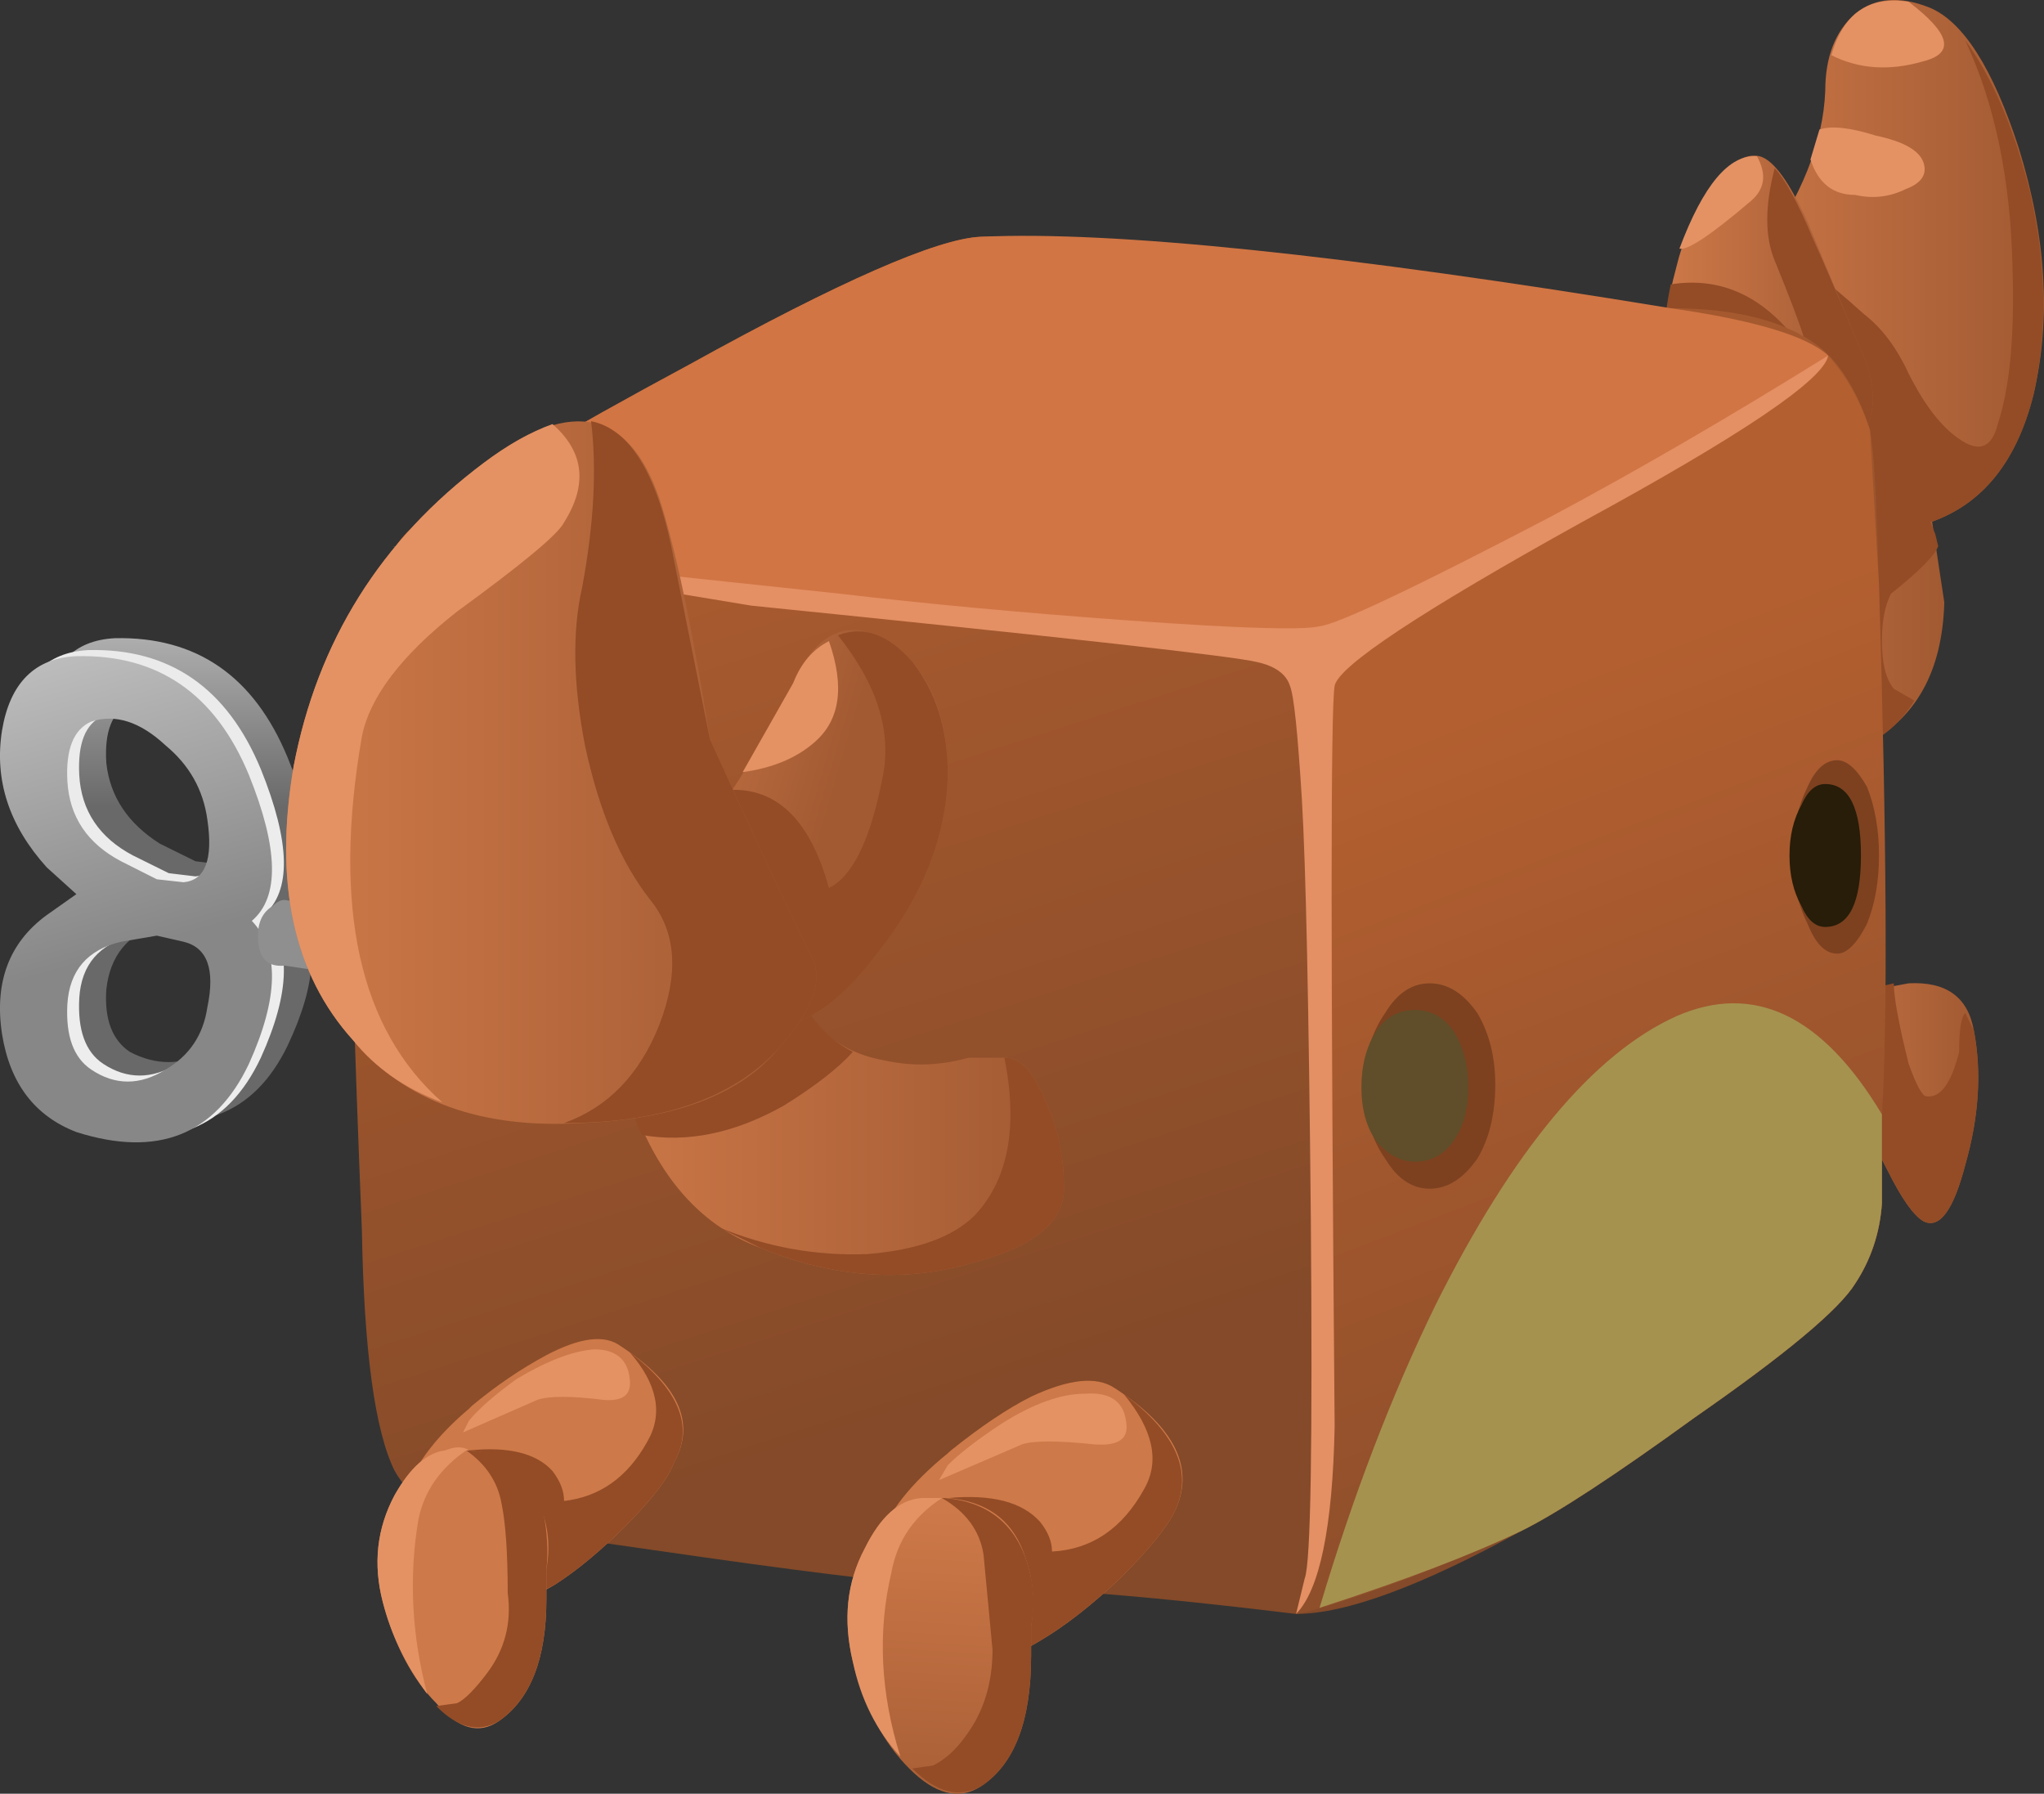 <?xml version="1.0" encoding="UTF-8" standalone="no"?>
<!-- Created with Inkscape (http://www.inkscape.org/) -->
<svg
    xmlns:inkscape="http://www.inkscape.org/namespaces/inkscape"
    xmlns:rdf="http://www.w3.org/1999/02/22-rdf-syntax-ns#"
    xmlns="http://www.w3.org/2000/svg"
    xmlns:xlink="http://www.w3.org/1999/xlink"
    xmlns:ns1="http://sozi.baierouge.fr"
    xmlns:cc="http://creativecommons.org/ns#"
    xmlns:sodipodi="http://sodipodi.sourceforge.net/DTD/sodipodi-0.dtd"
    xmlns:dc="http://purl.org/dc/elements/1.1/"
    id="svg2"
    xml:space="preserve"
    viewBox="0 0 34.361 30.151"
    version="1.1"
  >
  <rect x="0" y="0" width="34.361" height="30.151" fill="#333333" stroke="none"/>
  <defs
      id="defs6"
    >
    <linearGradient
        id="linearGradient24"
        y2="-16348"
        gradientUnits="userSpaceOnUse"
        x2="14.034"
        gradientTransform="matrix(0 -.8 .8 -.001 13081 8.197)"
        y1="-16348"
        x1="7.209"
      >
      <stop
          id="stop26"
          style="stop-color:#8f8f8f"
          offset="0"
      />
      <stop
          id="stop28"
          style="stop-color:#e8e8e8"
          offset=".228"
      />
      <stop
          id="stop30"
          style="stop-color:#696969"
          offset="1"
      />
    </linearGradient
    >
    <linearGradient
        id="linearGradient44"
        y2="-13812"
        gradientUnits="userSpaceOnUse"
        x2="-1911.4"
        gradientTransform="matrix(.218 -.77 .77 .218 11051 1549.7)"
        y1="-13812"
        x1="-1920.6"
      >
      <stop
          id="stop46"
          style="stop-color:#e8e8e8"
          offset="0"
      />
      <stop
          id="stop48"
          style="stop-color:#ededed"
          offset="1"
      />
    </linearGradient
    >
    <linearGradient
        id="linearGradient62"
        y2="-13812"
        gradientUnits="userSpaceOnUse"
        x2="-1911.4"
        gradientTransform="matrix(.218 -.77 .77 .218 11050 1549.6)"
        y1="-13812"
        x1="-1920.6"
      >
      <stop
          id="stop64"
          style="stop-color:#e8e8e8"
          offset="0"
      />
      <stop
          id="stop66"
          style="stop-color:#878787"
          offset="1"
      />
    </linearGradient
    >
    <linearGradient
        id="linearGradient80"
        y2="-17617"
        gradientUnits="userSpaceOnUse"
        x2="1517.7"
        gradientTransform="matrix(-.136 -.788 .788 -.136 14100 -1196.5)"
        y1="-17617"
        x1="1516.4"
      >
      <stop
          id="stop82"
          style="stop-color:#8f8f8f"
          offset="0"
      />
      <stop
          id="stop84"
          style="stop-color:#e8e8e8"
          offset=".228"
      />
      <stop
          id="stop86"
          style="stop-color:#696969"
          offset="1"
      />
    </linearGradient
    >
    <linearGradient
        id="linearGradient100"
        y2="-8.325"
        gradientUnits="userSpaceOnUse"
        x2="26.672"
        gradientTransform="matrix(.8 0 0 .8 4.788 21.898)"
        y1="-8.325"
        x1="21.922"
      >
      <stop
          id="stop102"
          style="stop-color:#ce7949"
          offset="0"
      />
      <stop
          id="stop104"
          style="stop-color:#a25a32"
          offset="1"
      />
    </linearGradient
    >
    <linearGradient
        id="linearGradient118"
        y2="-1.688"
        gradientUnits="userSpaceOnUse"
        x2="28.325"
        gradientTransform="matrix(.8 0 0 .8 4.788 21.898)"
        y1="-1.688"
        x1="22.575"
      >
      <stop
          id="stop120"
          style="stop-color:#ce7949"
          offset="0"
      />
      <stop
          id="stop122"
          style="stop-color:#a25a32"
          offset="1"
      />
    </linearGradient
    >
    <linearGradient
        id="linearGradient142"
        y2="-2.519"
        gradientUnits="userSpaceOnUse"
        x2="25.45"
        gradientTransform="matrix(.8 0 0 .8 4.788 21.898)"
        y1="-2.519"
        x1="21.95"
      >
      <stop
          id="stop144"
          style="stop-color:#ce7949"
          offset="0"
      />
      <stop
          id="stop146"
          style="stop-color:#a25a32"
          offset="1"
      />
    </linearGradient
    >
    <linearGradient
        id="linearGradient166"
        y2="-15.763"
        gradientUnits="userSpaceOnUse"
        x2="27.213"
        gradientTransform="matrix(.8 0 0 .8 4.788 21.898)"
        y1="-15.763"
        x1="23.988"
      >
      <stop
          id="stop168"
          style="stop-color:#ce7949"
          offset="0"
      />
      <stop
          id="stop170"
          style="stop-color:#a25a32"
          offset="1"
      />
    </linearGradient
    >
    <linearGradient
        id="linearGradient186"
        y2="-13440"
        gradientUnits="userSpaceOnUse"
        x2="-2087.8"
        gradientTransform="matrix(.245 -.761 .761 .245 10763 1712.5)"
        y1="-13440"
        x1="-2107"
      >
      <stop
          id="stop188"
          style="stop-color:#b35f30"
          offset="0"
      />
      <stop
          id="stop190"
          style="stop-color:#844a29"
          offset="1"
      />
    </linearGradient
    >
    <linearGradient
        id="linearGradient204"
        y2="-12875"
        gradientUnits="userSpaceOnUse"
        x2="-2352.8"
        gradientTransform="matrix(.286 -.747 .747 .286 10316 1926.9)"
        y1="-12875"
        x1="-2369.8"
      >
      <stop
          id="stop206"
          style="stop-color:#b35f30"
          offset="0"
      />
      <stop
          id="stop208"
          style="stop-color:#844a29"
          offset="1"
      />
    </linearGradient
    >
    <linearGradient
        id="linearGradient222"
        y2="-14297"
        gradientUnits="userSpaceOnUse"
        x2="-1937.7"
        gradientTransform="matrix(.179 -.78 .77 .222 11374 1671.9)"
        y1="-14297"
        x1="-1950.7"
      >
      <stop
          id="stop224"
          style="stop-color:#f5de8f"
          offset="0"
      />
      <stop
          id="stop226"
          style="stop-color:#a5924f"
          offset="1"
      />
    </linearGradient
    >
    <clipPath
        id="clipPath236"
      >
      <path
          id="path238"
          d="m10.148 3.218c-0.64-0.027-1.8 0.067-3.48 0.282-0.133 0.343-0.199 0.707-0.199 1.078 0 0.746 0.199 1.375 0.597 1.879 0.375 0.508 0.84 0.761 1.403 0.761 0.531 0 1-0.253 1.398-0.761 0.375-0.504 0.563-1.133 0.563-1.879 0-0.453-0.094-0.906-0.282-1.36z"
          inkscape:connector-curvature="0"
      />
    </clipPath
    >
    <clipPath
        id="clipPath244"
      >
      <path
          id="path246"
          d="m1.515-24.968h6.25v4.682h-6.25v-4.682z"
          inkscape:connector-curvature="0"
      />
    </clipPath
    >
    <radialGradient
        id="radialGradient248"
        gradientUnits="userSpaceOnUse"
        cy="-21.65"
        cx="4.6"
        r="2.462"
      >
      <stop
          id="stop250"
          style="stop-color:#ffffff;stop-opacity:.377"
          offset="0"
      />
      <stop
          id="stop252"
          style="stop-color:#ffffff;stop-opacity:0"
          offset=".867"
      />
      <stop
          id="stop256"
          style="stop-color:#ffffff;stop-opacity:0"
          offset="1"
      />
    </radialGradient
    >
    <mask
        id="mask258"
      >
      <g
          id="g260"
        >
        <g
            id="g262"
            clip-path="url(#clipPath244)"
          >
          <path
              id="path264"
              style="fill:url(#radialGradient248)"
              d="m1.515-24.968h6.25v4.682h-6.25v-4.682z"
              inkscape:connector-curvature="0"
          />
        </g
        >
      </g
      >
    </mask
    >
    <radialGradient
        id="radialGradient268"
        gradientUnits="userSpaceOnUse"
        cy="-21.65"
        cx="4.6"
        r="2.462"
      >
      <stop
          id="stop270"
          style="stop-color:#000000"
          offset="0"
      />
      <stop
          id="stop272"
          style="stop-color:#000000"
          offset=".867"
      />
      <stop
          id="stop274"
          style="stop-color:#000000"
          offset="1"
      />
    </radialGradient
    >
    <linearGradient
        id="linearGradient288"
        y2="-9703.3"
        gradientUnits="userSpaceOnUse"
        x2="-3266.3"
        gradientTransform="matrix(.487 -.635 .635 .487 7758.9 2650.6)"
        y1="-9703.3"
        x1="-3268.8"
      >
      <stop
          id="stop290"
          style="stop-color:#ce7949"
          offset="0"
      />
      <stop
          id="stop292"
          style="stop-color:#a25a32"
          offset="1"
      />
    </linearGradient
    >
    <linearGradient
        id="linearGradient310"
        y2="-16826"
        gradientUnits="userSpaceOnUse"
        x2="534.6"
        gradientTransform="matrix(-.048 -.799 .799 -.048 13468 -385.59)"
        y1="-16826"
        x1="529.22"
      >
      <stop
          id="stop312"
          style="stop-color:#ce7949"
          offset="0"
      />
      <stop
          id="stop314"
          style="stop-color:#a25a32"
          offset="1"
      />
    </linearGradient
    >
    <clipPath
        id="clipPath326"
      >
      <path
          id="path328"
          d="m16.949 2.457c-0.535-0.024-1.801 0.082-3.801 0.32-0.132 0.293-0.199 0.68-0.199 1.16 0 0.774 0.211 1.442 0.637 2 0.43 0.535 0.934 0.801 1.523 0.801 0.614 0 1.118-0.266 1.52-0.801 0.426-0.558 0.641-1.226 0.641-2 0-0.504-0.11-1-0.321-1.48z"
          inkscape:connector-curvature="0"
      />
    </clipPath
    >
    <clipPath
        id="clipPath334"
      >
      <path
          id="path336"
          d="m9.015-25.548h7.5v4.866h-7.5v-4.866z"
          inkscape:connector-curvature="0"
      />
    </clipPath
    >
    <radialGradient
        id="radialGradient338"
        gradientUnits="userSpaceOnUse"
        cy="-22.45"
        cx="12.9"
        r="2.725"
      >
      <stop
          id="stop340"
          style="stop-color:#ffffff;stop-opacity:.377"
          offset="0"
      />
      <stop
          id="stop342"
          style="stop-color:#ffffff;stop-opacity:0"
          offset=".867"
      />
      <stop
          id="stop346"
          style="stop-color:#ffffff;stop-opacity:0"
          offset="1"
      />
    </radialGradient
    >
    <mask
        id="mask348"
      >
      <g
          id="g350"
        >
        <g
            id="g352"
            clip-path="url(#clipPath334)"
          >
          <path
              id="path354"
              style="fill:url(#radialGradient338)"
              d="m9.015-25.548h7.5v4.866h-7.5v-4.866z"
              inkscape:connector-curvature="0"
          />
        </g
        >
      </g
      >
    </mask
    >
    <radialGradient
        id="radialGradient358"
        gradientUnits="userSpaceOnUse"
        cy="-22.45"
        cx="12.9"
        r="2.725"
      >
      <stop
          id="stop360"
          style="stop-color:#000000"
          offset="0"
      />
      <stop
          id="stop362"
          style="stop-color:#000000"
          offset=".867"
      />
      <stop
          id="stop364"
          style="stop-color:#000000"
          offset="1"
      />
    </radialGradient
    >
    <linearGradient
        id="linearGradient378"
        y2="-9749.3"
        gradientUnits="userSpaceOnUse"
        x2="-3253.6"
        gradientTransform="matrix(.484 -.637 .637 .484 7800.7 2644.9)"
        y1="-9749.3"
        x1="-3256.2"
      >
      <stop
          id="stop380"
          style="stop-color:#ce7949"
          offset="0"
      />
      <stop
          id="stop382"
          style="stop-color:#a25a32"
          offset="1"
      />
    </linearGradient
    >
    <linearGradient
        id="linearGradient400"
        y2="-16825"
        gradientUnits="userSpaceOnUse"
        x2="543.36"
        gradientTransform="matrix(-.049 -.798 .798 -.049 13474 -392.07)"
        y1="-16825"
        x1="537.65"
      >
      <stop
          id="stop402"
          style="stop-color:#ce7949"
          offset="0"
      />
      <stop
          id="stop404"
          style="stop-color:#a25a32"
          offset="1"
      />
    </linearGradient
    >
    <linearGradient
        id="linearGradient424"
        y2="-16802"
        gradientUnits="userSpaceOnUse"
        x2="513.8"
        gradientTransform="matrix(-.047 -.799 .799 -.047 13462 -377.71)"
        y1="-16802"
        x1="510.84"
      >
      <stop
          id="stop426"
          style="stop-color:#5f4e29"
          offset="0"
      />
      <stop
          id="stop428"
          style="stop-color:#271d09"
          offset=".859"
      />
      <stop
          id="stop430"
          style="stop-color:#271d09"
          offset="1"
      />
    </linearGradient
    >
    <linearGradient
        id="linearGradient446"
        y2="-16828"
        gradientUnits="userSpaceOnUse"
        x2="546.52"
        gradientTransform="matrix(-.051 -.798 .798 -.051 13488 -407.49)"
        y1="-16828"
        x1="543.76"
      >
      <stop
          id="stop448"
          style="stop-color:#5f4e29"
          offset="0"
      />
      <stop
          id="stop450"
          style="stop-color:#271d09"
          offset=".859"
      />
      <stop
          id="stop452"
          style="stop-color:#271d09"
          offset="1"
      />
    </linearGradient
    >
    <clipPath
        id="clipPath462"
      >
      <path
          id="path464"
          d="m16.066 8.019c0-0.855-0.226-1.574-0.679-2.16-0.453-0.613-1-0.922-1.641-0.922-0.664 0-1.226 0.309-1.68 0.922-0.453 0.586-0.679 1.305-0.679 2.16 0 0.852 0.226 1.571 0.679 2.16 0.454 0.614 1.016 0.918 1.68 0.918 0.641 0 1.188-0.304 1.641-0.918 0.453-0.589 0.679-1.308 0.679-2.16z"
          inkscape:connector-curvature="0"
      />
    </clipPath
    >
    <clipPath
        id="clipPath470"
      >
      <path
          id="path472"
          d="m7.765-20.292h7.5v6.641h-7.5v-6.641z"
          inkscape:connector-curvature="0"
      />
    </clipPath
    >
    <radialGradient
        id="radialGradient474"
        gradientUnits="userSpaceOnUse"
        cy="-17.35"
        cx="11.2"
        r="2.912"
      >
      <stop
          id="stop476"
          style="stop-color:#ffffff;stop-opacity:.377"
          offset="0"
      />
      <stop
          id="stop478"
          style="stop-color:#ffffff;stop-opacity:0"
          offset=".867"
      />
      <stop
          id="stop482"
          style="stop-color:#ffffff;stop-opacity:0"
          offset="1"
      />
    </radialGradient
    >
    <mask
        id="mask484"
      >
      <g
          id="g486"
        >
        <g
            id="g488"
            clip-path="url(#clipPath470)"
          >
          <path
              id="path490"
              style="fill:url(#radialGradient474)"
              d="m7.765-20.292h7.5v6.641h-7.5v-6.641z"
              inkscape:connector-curvature="0"
          />
        </g
        >
      </g
      >
    </mask
    >
    <radialGradient
        id="radialGradient494"
        gradientUnits="userSpaceOnUse"
        cy="-17.35"
        cx="11.2"
        r="2.912"
      >
      <stop
          id="stop496"
          style="stop-color:#000000"
          offset="0"
      />
      <stop
          id="stop498"
          style="stop-color:#000000"
          offset=".867"
      />
      <stop
          id="stop500"
          style="stop-color:#000000"
          offset="1"
      />
    </radialGradient
    >
    <linearGradient
        id="linearGradient514"
        y2="-14.975"
        gradientUnits="userSpaceOnUse"
        x2="11.876"
        gradientTransform="matrix(.8 0 0 .8 4.788 21.898)"
        y1="-14.975"
        x1="3.725"
      >
      <stop
          id="stop516"
          style="stop-color:#ce7949"
          offset="0"
      />
      <stop
          id="stop518"
          style="stop-color:#a25a32"
          offset="1"
      />
    </linearGradient
    >
    <linearGradient
        id="linearGradient536"
        y2="-2632.5"
        gradientUnits="userSpaceOnUse"
        x2="-1954.1"
        gradientTransform="matrix(.768 -.225 .225 .768 2104.1 1594.9)"
        y1="-2632.5"
        x1="-1957.9"
      >
      <stop
          id="stop538"
          style="stop-color:#ce7949"
          offset="0"
      />
      <stop
          id="stop540"
          style="stop-color:#a25a32"
          offset="1"
      />
    </linearGradient
    >
    <linearGradient
        id="linearGradient558"
        y2="-10.208"
        gradientUnits="userSpaceOnUse"
        x2="7.763"
        gradientTransform="matrix(.8 0 0 .8 4.788 21.898)"
        y1="-10.208"
        x1="-1.162"
      >
      <stop
          id="stop560"
          style="stop-color:#ce7949"
          offset="0"
      />
      <stop
          id="stop562"
          style="stop-color:#a25a32"
          offset="1"
      />
    </linearGradient
    >
  </defs
  >
  <g
      id="g10"
      transform="matrix(1.25 0 0 -1.25 0 30.151)"
    >
    <g
        id="g12"
      >
      <g
          id="g14"
        >
        <g
            id="g16"
          >
          <g
              id="g22"
            >
            <path
                id="path32"
                style="fill-rule:evenodd;fill:url(#linearGradient24)"
                d="m3.348 10.82c0.054 0.477-0.067 0.785-0.36 0.918l-0.359 0.039c-0.188 0-0.348-0.027-0.481-0.078-0.425-0.137-0.668-0.426-0.718-0.883-0.028-0.398 0.078-0.68 0.316-0.84 0.348-0.183 0.695-0.183 1.043 0 0.32 0.188 0.508 0.469 0.559 0.844zm-2.762 3.719c0.082 0.64 0.402 0.972 0.961 1 1.094 0.023 1.867-0.508 2.32-1.602 0.403-0.984 0.43-1.64 0.082-1.961 0.348-0.426 0.321-1.066-0.082-1.918-0.453-0.933-1.226-1.226-2.32-0.879-0.559 0.184-0.879 0.614-0.961 1.278-0.106 0.695 0.094 1.226 0.602 1.601l0.359 0.282-0.359 0.359c-0.508 0.558-0.708 1.172-0.602 1.84zm2.762-1.199c-0.051 0.398-0.239 0.73-0.559 1-0.348 0.316-0.695 0.425-1.043 0.316-0.238-0.106-0.344-0.371-0.316-0.797 0.05-0.453 0.293-0.812 0.718-1.082l0.481-0.238 0.359-0.043c0.293 0.027 0.414 0.308 0.36 0.844z"
                inkscape:connector-curvature="0"
            />
          </g
          >
        </g
        >
      </g
      >
      <g
          id="g34"
        >
        <g
            id="g36"
          >
          <g
              id="g42"
            >
            <path
                id="path50"
                style="fill-rule:evenodd;fill:url(#linearGradient44)"
                d="m1.789 11.539c-0.453-0.11-0.695-0.387-0.723-0.84-0.023-0.43 0.082-0.723 0.321-0.883 0.32-0.211 0.656-0.211 1 0 0.32 0.188 0.508 0.469 0.562 0.84 0.078 0.48-0.027 0.773-0.32 0.883l-0.359 0.078-0.481-0.078zm-1.601 2.84c0.109 0.64 0.441 0.972 1 1 1.093 0.027 1.867-0.508 2.32-1.602 0.398-0.984 0.414-1.641 0.039-1.961 0.375-0.398 0.359-1.039-0.039-1.918-0.453-0.961-1.227-1.269-2.32-0.922-0.559 0.215-0.895 0.656-1 1.321-0.106 0.695 0.093 1.226 0.601 1.601l0.399 0.281-0.399 0.36c-0.508 0.558-0.707 1.172-0.601 1.84zm1.199 0.117c-0.239-0.106-0.344-0.371-0.321-0.801 0.028-0.477 0.27-0.84 0.723-1.078l0.481-0.238 0.359-0.043c0.293 0.027 0.398 0.308 0.32 0.839-0.054 0.403-0.242 0.735-0.562 1.004-0.344 0.317-0.68 0.426-1 0.317z"
                inkscape:connector-curvature="0"
            />
          </g
          >
        </g
        >
      </g
      >
      <g
          id="g52"
        >
        <g
            id="g54"
          >
          <g
              id="g60"
            >
            <path
                id="path68"
                style="fill-rule:evenodd;fill:url(#linearGradient62)"
                d="m1.629 11.457c-0.453-0.106-0.695-0.387-0.723-0.84-0.023-0.426 0.082-0.719 0.321-0.879 0.32-0.215 0.656-0.215 1 0 0.32 0.187 0.507 0.465 0.562 0.84 0.106 0.508 0 0.801-0.32 0.879l-0.36 0.082-0.48-0.082zm-1.602 2.84c0.106 0.64 0.442 0.976 1 1 1.094 0.027 1.868-0.504 2.321-1.598 0.398-0.988 0.414-1.641 0.039-1.961 0.375-0.398 0.359-1.039-0.039-1.922-0.453-0.957-1.227-1.266-2.321-0.918-0.558 0.215-0.894 0.652-1 1.32-0.105 0.692 0.094 1.227 0.602 1.598l0.398 0.281-0.398 0.36c-0.508 0.562-0.707 1.175-0.602 1.84zm2.762-1.2c-0.055 0.403-0.242 0.735-0.562 1-0.344 0.321-0.68 0.426-1 0.321-0.239-0.106-0.344-0.375-0.321-0.801 0.028-0.481 0.27-0.84 0.723-1.078l0.48-0.242 0.36-0.04c0.293 0.028 0.398 0.309 0.32 0.84z"
                inkscape:connector-curvature="0"
            />
          </g
          >
        </g
        >
      </g
      >
      <g
          id="g70"
        >
        <g
            id="g72"
          >
          <g
              id="g78"
            >
            <path
                id="path88"
                style="fill-rule:evenodd;fill:url(#linearGradient80)"
                d="m8.148 10.496-4.32 0.64c-0.242-0.023-0.359 0.11-0.359 0.403 0 0.183 0.066 0.32 0.199 0.398 0.055 0.055 0.105 0.082 0.16 0.082l4.32-0.64v-0.883z"
                inkscape:connector-curvature="0"
            />
          </g
          >
        </g
        >
      </g
      >
      <g
          id="g90"
        >
        <g
            id="g92"
          >
          <g
              id="g98"
            >
            <path
                id="path106"
                style="fill-rule:evenodd;fill:url(#linearGradient100)"
                d="m22.469 14.617 1.32 1.082c0.238 0.16 0.453 0.426 0.641 0.801 0.183 0.398 0.238 0.664 0.156 0.797l1.363 0.043 0.199-1.321c-0.027-0.933-0.386-1.574-1.082-1.922l-2.078-0.961c-0.16 0.161-0.308 0.348-0.441 0.563-0.266 0.398-0.293 0.707-0.078 0.918z"
                inkscape:connector-curvature="0"
            />
          </g
          >
        </g
        >
      </g
      >
      <g
          id="g108"
        >
        <g
            id="g110"
          >
          <g
              id="g116"
            >
            <path
                id="path124"
                style="fill-rule:evenodd;fill:url(#linearGradient118)"
                d="m25.949 24.019c0.453-0.187 0.852-0.816 1.199-1.883 0.372-1.199 0.438-2.304 0.2-3.32-0.239-0.957-0.746-1.547-1.52-1.758-0.508-0.133-1.055-0.105-1.64 0.078-0.321 0.11-0.614 0.336-0.879 0.68-0.266 0.402-0.414 0.84-0.442 1.32-0.027 0.297 0.242 0.817 0.801 1.563 0.559 0.773 0.852 1.508 0.879 2.199 0 0.453 0.133 0.801 0.402 1.039 0.266 0.215 0.598 0.242 1 0.082z"
                inkscape:connector-curvature="0"
            />
          </g
          >
        </g
        >
      </g
      >
      <path
          id="path126"
          style="fill-rule:evenodd;fill:#934c26"
          d="m26.867 18.418c0.16 0.48 0.227 1.172 0.199 2.082-0.023 1.199-0.238 2.226-0.636 3.078 0.371-0.508 0.664-1.199 0.879-2.078 0.211-0.961 0.226-1.856 0.039-2.684-0.239-0.957-0.746-1.547-1.52-1.758-0.508-0.133-1.055-0.105-1.64 0.078-0.321 0.11-0.614 0.336-0.879 0.68-0.266 0.402-0.414 0.84-0.442 1.32v0.161l1.481 1.203c0.214-0.16 0.453-0.364 0.718-0.602 0.243-0.187 0.442-0.453 0.602-0.801 0.215-0.425 0.441-0.718 0.68-0.879 0.265-0.187 0.441-0.121 0.519 0.2z"
          inkscape:connector-curvature="0"
      />
      <path
          id="path128"
          style="fill-rule:evenodd;fill:#e49264"
          d="m25.867 23.297c-0.453-0.133-0.867-0.106-1.238 0.082 0.16 0.558 0.504 0.8 1.039 0.718 0.559-0.425 0.629-0.691 0.199-0.8z"
          inkscape:connector-curvature="0"
      />
      <path
          id="path130"
          style="fill-rule:evenodd;fill:#e49264"
          d="m24.949 21.5c-0.297 0-0.496 0.156-0.601 0.476l0.121 0.403c0.16 0.054 0.414 0.027 0.758-0.082 0.375-0.079 0.585-0.2 0.64-0.36s-0.027-0.281-0.238-0.359c-0.215-0.106-0.441-0.133-0.68-0.078z"
          inkscape:connector-curvature="0"
      />
      <g
          id="g132"
        >
        <g
            id="g134"
          >
          <g
              id="g140"
            >
            <path
                id="path148"
                style="fill-rule:evenodd;fill:url(#linearGradient142)"
                d="m22.988 21.539c0.239 0.371 0.465 0.531 0.68 0.48 0.187-0.054 0.398-0.347 0.641-0.883 0.132-0.32 0.359-0.863 0.679-1.636 0.266-0.535 0.266-0.977 0-1.321-0.242-0.297-0.574-0.441-1-0.441-1.468 0-1.945 0.934-1.441 2.801 0.082 0.343 0.226 0.679 0.441 1z"
                inkscape:connector-curvature="0"
            />
          </g
          >
        </g
        >
      </g
      >
      <path
          id="path150"
          style="fill-rule:evenodd;fill:#934c26"
          d="m22.547 13.699c-0.266 0.398-0.293 0.707-0.078 0.918l1.32 1.082c0.238 0.16 0.453 0.426 0.641 0.801 0.183 0.398 0.238 0.664 0.156 0.797l1.281 0.043 0.16-0.403 0.039-0.16c-0.05-0.133-0.265-0.344-0.636-0.641-0.082-0.16-0.121-0.371-0.121-0.636 0-0.293 0.05-0.508 0.16-0.641l0.277-0.16c-0.184-0.293-0.41-0.492-0.68-0.602l-2.078-0.961c-0.16 0.161-0.308 0.348-0.441 0.563z"
          inkscape:connector-curvature="0"
      />
      <path
          id="path152"
          style="fill-rule:evenodd;fill:#934c26"
          d="m24.227 19.457c0.16-0.211 0.043 0.175-0.36 1.16-0.133 0.32-0.133 0.734 0 1.242 0.133-0.137 0.309-0.453 0.52-0.961 0.133-0.293 0.336-0.762 0.601-1.398 0.266-0.535 0.266-0.977 0-1.321-0.242-0.297-0.574-0.441-1-0.441-1.359 0-1.867 0.852-1.519 2.559 0.691 0.109 1.277-0.172 1.758-0.84z"
          inkscape:connector-curvature="0"
      />
      <path
          id="path154"
          style="fill-rule:evenodd;fill:#e49264"
          d="m23.629 22.019c0.133-0.242 0.105-0.441-0.082-0.601-0.531-0.453-0.852-0.668-0.961-0.641 0.32 0.855 0.668 1.27 1.043 1.242z"
          inkscape:connector-curvature="0"
      />
      <g
          id="g156"
        >
        <g
            id="g158"
          >
          <g
              id="g164"
            >
            <path
                id="path172"
                style="fill-rule:evenodd;fill:url(#linearGradient166)"
                d="m24.586 10.699c0.16 0.027 0.523 0.094 1.082 0.199 0.508 0.027 0.801-0.187 0.879-0.641 0.105-0.558 0.066-1.16-0.117-1.8-0.16-0.614-0.348-0.867-0.563-0.758-0.133 0.078-0.293 0.305-0.48 0.68-0.184 0.371-0.332 0.574-0.438 0.597l-0.961 0.203 0.598 1.52z"
                inkscape:connector-curvature="0"
            />
          </g
          >
        </g
        >
      </g
      >
      <path
          id="path174"
          style="fill-rule:evenodd;fill:#934c26"
          d="m23.988 9.179 0.598 1.52c0.137 0.027 0.43 0.094 0.883 0.199 0-0.187 0.066-0.547 0.199-1.082 0.105-0.293 0.187-0.437 0.238-0.437 0.188-0.028 0.336 0.171 0.442 0.597 0 0.297 0.027 0.469 0.082 0.524l0.117-0.243c0.105-0.558 0.066-1.16-0.117-1.8-0.16-0.614-0.348-0.867-0.563-0.758-0.133 0.078-0.293 0.305-0.48 0.68-0.184 0.371-0.332 0.574-0.438 0.597l-0.961 0.203z"
          inkscape:connector-curvature="0"
      />
      <g
          id="g176"
        >
        <g
            id="g178"
          >
          <g
              id="g184"
            >
            <path
                id="path192"
                style="fill-rule:evenodd;fill:url(#linearGradient186)"
                d="m13.188 20.937c0.718 0.028 2.265-0.121 4.64-0.437 2.508-0.348 4.055-0.524 4.641-0.524 0.879 0 1.547-0.172 2-0.519 0.293-0.239 0.519-0.614 0.679-1.117 0.079-0.348 0.133-1.868 0.161-4.563 0.027-2.453 0.027-4.012 0-4.68v-1.16c-0.028-0.398-0.149-0.758-0.36-1.078-0.215-0.348-0.933-0.949-2.16-1.801-1.066-0.773-1.84-1.281-2.32-1.519-1.36-0.75-2.375-1.121-3.039-1.121-1.95 0.238-3.442 0.359-4.481 0.359-0.613 0.027-1.773 0.16-3.48 0.402-1.68 0.239-2.68 0.387-3 0.438-0.563 0.105-0.949 0.348-1.16 0.723-0.266 0.531-0.414 1.613-0.442 3.238-0.105 2.586-0.16 4.48-0.16 5.679 0.027 2.133 0.32 3.399 0.879 3.801 0.777 0.532 2 1.254 3.684 2.16 2.027 1.122 3.332 1.692 3.918 1.719z"
                inkscape:connector-curvature="0"
            />
          </g
          >
        </g
        >
      </g
      >
      <g
          id="g194"
        >
        <g
            id="g196"
          >
          <g
              id="g202"
            >
            <path
                id="path210"
                style="fill-rule:evenodd;fill:url(#linearGradient204)"
                d="m20.469 3.539c-0.266-0.133-0.774-0.348-1.52-0.641-0.801-0.293-1.308-0.453-1.519-0.48 0.238 0.48 0.359 1.054 0.359 1.718l-0.082 11.204 0.082 0.117c0.133 0.16 0.852 0.562 2.16 1.199 1.492 0.723 2.438 1.215 2.84 1.48 0.348 0.243 0.945 0.641 1.797 1.204 0.242-0.27 0.43-0.602 0.562-1l0.122-2.083c0.105-3.464 0.117-5.851 0.039-7.16v-1.16c-0.028-0.398-0.149-0.758-0.36-1.078-0.215-0.348-0.933-0.949-2.16-1.801-1.066-0.773-1.84-1.281-2.32-1.519z"
                inkscape:connector-curvature="0"
            />
          </g
          >
        </g
        >
      </g
      >
      <g
          id="g212"
        >
        <g
            id="g214"
          >
          <g
              id="g220"
            >
            <path
                id="path228"
                style="fill-rule:evenodd;fill:url(#linearGradient222)"
                d="m20.469 3.539c-0.668-0.321-1.574-0.668-2.723-1.039 0.453 1.519 0.977 2.879 1.563 4.078 1.039 2.078 2.121 3.375 3.238 3.879 1.039 0.453 1.961 0.015 2.762-1.321v-1.199c-0.028-0.398-0.149-0.758-0.36-1.078-0.215-0.348-0.933-0.949-2.16-1.801-1.066-0.773-1.84-1.281-2.32-1.519z"
                inkscape:connector-curvature="0"
            />
          </g
          >
        </g
        >
      </g
      >
      <path
          id="path230"
          style="fill-rule:evenodd;fill:#d17544"
          d="m20.27 16.777c-1.524-0.719-2.348-1.16-2.481-1.32-0.746 0.054-3.082 0.293-7 0.722-2.988 0.321-4.84 0.453-5.562 0.399 0.054 0.133 0.175 0.293 0.359 0.48 0.777 0.532 2 1.254 3.684 2.16 2.027 1.122 3.332 1.692 3.918 1.719 1.785 0.082 4.878-0.238 9.281-0.961 1.117-0.16 1.828-0.371 2.117-0.636-0.289-0.297-0.703-0.618-1.238-0.961-0.399-0.243-1.426-0.774-3.078-1.602z"
          inkscape:connector-curvature="0"
      />
      <g
          id="g232"
        >
        <g
            id="g234"
            clip-path="url(#clipPath236)"
          >
          <g
              id="g240"
              transform="matrix(.8 0 0 -1.068 4.788 -18.545)"
            >
            <g
                id="g266"
                mask="url(#mask258)"
              >
              <path
                  id="path276"
                  style="fill-rule:evenodd;fill:url(#radialGradient268)"
                  d="m10.148 3.218c-0.64-0.027-1.8 0.067-3.48 0.282-0.133 0.343-0.199 0.707-0.199 1.078 0 0.746 0.199 1.375 0.597 1.879 0.375 0.508 0.84 0.761 1.403 0.761 0.531 0 1-0.253 1.398-0.761 0.375-0.504 0.563-1.133 0.563-1.879 0-0.453-0.094-0.906-0.282-1.36z"
                  inkscape:connector-curvature="0"
              />
            </g
            >
          </g
          >
        </g
        >
      </g
      >
      <g
          id="g278"
        >
        <g
            id="g280"
          >
          <g
              id="g286"
            >
            <path
                id="path294"
                style="fill-rule:evenodd;fill:url(#linearGradient288)"
                d="m5.586 3.019c-0.398 0.692-0.156 1.414 0.723 2.16l0.039 0.039c0.32 0.266 0.652 0.493 1 0.68 0.453 0.238 0.785 0.281 1 0.121 0.773-0.508 1.015-1.027 0.718-1.562-0.078-0.211-0.293-0.492-0.636-0.84-0.348-0.348-0.668-0.613-0.961-0.801-0.348-0.211-0.707-0.305-1.082-0.277-0.399 0.027-0.664 0.187-0.801 0.48z"
                inkscape:connector-curvature="0"
            />
          </g
          >
        </g
        >
      </g
      >
      <path
          id="path296"
          style="fill-rule:evenodd;fill:#934c26"
          d="m6.109 2.738c-0.8 1.172-0.734 1.801 0.2 1.879 0.531 0.055 0.906-0.039 1.121-0.277 0.105-0.137 0.156-0.27 0.156-0.403 0.48 0.055 0.855 0.32 1.121 0.801 0.215 0.371 0.133 0.773-0.238 1.199 0.664-0.504 0.867-1 0.597-1.48-0.078-0.211-0.293-0.492-0.636-0.84-0.348-0.348-0.668-0.613-0.961-0.801-0.426-0.238-0.828-0.316-1.199-0.238l-0.161 0.16z"
          inkscape:connector-curvature="0"
      />
      <path
          id="path298"
          style="fill-rule:evenodd;fill:#e49264"
          d="m8.469 5.578c0.027-0.215-0.094-0.305-0.36-0.281-0.429 0.054-0.722 0.054-0.882 0l-1-0.438 0.082 0.16c0.132 0.16 0.343 0.344 0.64 0.559 0.399 0.238 0.746 0.375 1.039 0.398 0.293 0 0.453-0.133 0.481-0.398z"
          inkscape:connector-curvature="0"
      />
      <g
          id="g300"
        >
        <g
            id="g302"
          >
          <g
              id="g308"
            >
            <path
                id="path316"
                style="fill-rule:evenodd;fill:url(#linearGradient310)"
                d="m5.988 4.617c0.664 0.055 1.094-0.199 1.282-0.758 0.105-0.269 0.132-0.547 0.078-0.84v-0.402c0-0.801-0.215-1.348-0.641-1.641-0.266-0.183-0.547-0.105-0.84 0.242-0.32 0.321-0.558 0.774-0.719 1.36-0.132 0.508-0.082 0.988 0.161 1.441 0.211 0.371 0.437 0.571 0.679 0.598z"
                inkscape:connector-curvature="0"
            />
          </g
          >
        </g
        >
      </g
      >
      <path
          id="path318"
          style="fill-rule:evenodd;fill:#934c26"
          d="m5.867 1.179 0.281 0.039c0.106 0.051 0.239 0.188 0.399 0.399 0.242 0.32 0.336 0.68 0.281 1.082 0 0.531-0.027 0.933-0.082 1.199-0.051 0.293-0.211 0.535-0.476 0.719h0.039c0.503-0.027 0.839-0.305 1-0.84 0.05-0.266 0.066-0.52 0.039-0.758v-0.402c0-0.801-0.215-1.348-0.641-1.641-0.266-0.16-0.547-0.094-0.84 0.203z"
          inkscape:connector-curvature="0"
      />
      <path
          id="path320"
          style="fill-rule:evenodd;fill:#e49264"
          d="m5.988 4.617c0.133 0.055 0.239 0.055 0.321 0h-0.039c-0.348-0.238-0.563-0.547-0.641-0.918-0.133-0.774-0.094-1.563 0.117-2.359-0.293 0.398-0.492 0.812-0.598 1.238-0.132 0.508-0.082 0.988 0.161 1.441 0.211 0.371 0.437 0.571 0.679 0.598z"
          inkscape:connector-curvature="0"
      />
      <g
          id="g322"
        >
        <g
            id="g324"
            clip-path="url(#clipPath326)"
          >
          <g
              id="g330"
              transform="matrix(.8 0 0 -1.028 4.788 -19.13)"
            >
            <g
                id="g356"
                mask="url(#mask348)"
              >
              <path
                  id="path366"
                  style="fill-rule:evenodd;fill:url(#radialGradient358)"
                  d="m16.949 2.457c-0.535-0.024-1.801 0.082-3.801 0.32-0.132 0.293-0.199 0.68-0.199 1.16 0 0.774 0.211 1.442 0.637 2 0.43 0.535 0.934 0.801 1.523 0.801 0.614 0 1.118-0.266 1.52-0.801 0.426-0.558 0.641-1.226 0.641-2 0-0.504-0.11-1-0.321-1.48z"
                  inkscape:connector-curvature="0"
              />
            </g
            >
          </g
          >
        </g
        >
      </g
      >
      <g
          id="g368"
        >
        <g
            id="g370"
          >
          <g
              id="g376"
            >
            <path
                id="path384"
                style="fill-rule:evenodd;fill:url(#linearGradient378)"
                d="m14.988 5.457c0.824-0.532 1.094-1.094 0.801-1.68-0.109-0.211-0.348-0.504-0.723-0.879-0.398-0.375-0.757-0.652-1.078-0.84-0.347-0.215-0.718-0.308-1.121-0.281-0.453 0.027-0.758 0.188-0.918 0.48-0.453 0.747-0.187 1.52 0.797 2.321l0.043 0.039c0.399 0.32 0.758 0.562 1.078 0.723 0.508 0.238 0.879 0.277 1.121 0.117z"
                inkscape:connector-curvature="0"
            />
          </g
          >
        </g
        >
      </g
      >
      <path
          id="path386"
          style="fill-rule:evenodd;fill:#934c26"
          d="m15.109 5.379c0.719-0.536 0.946-1.067 0.68-1.602-0.109-0.211-0.348-0.504-0.723-0.879-0.398-0.375-0.757-0.652-1.078-0.84-0.375-0.242-0.812-0.32-1.32-0.242l-0.121 0.16c-0.934 1.254-0.867 1.922 0.199 2 0.59 0.055 1-0.051 1.242-0.32 0.106-0.133 0.16-0.266 0.16-0.399 0.532 0.028 0.946 0.309 1.239 0.84 0.215 0.375 0.121 0.801-0.278 1.282z"
          inkscape:connector-curvature="0"
      />
      <path
          id="path388"
          style="fill-rule:evenodd;fill:#e49264"
          d="m15.148 4.976c0.028-0.211-0.121-0.304-0.441-0.277-0.48 0.051-0.801 0.051-0.961 0l-1.117-0.481 0.117 0.2c0.16 0.16 0.402 0.347 0.723 0.558 0.426 0.27 0.801 0.403 1.117 0.403 0.348 0.027 0.535-0.106 0.562-0.403z"
          inkscape:connector-curvature="0"
      />
      <g
          id="g390"
        >
        <g
            id="g392"
          >
          <g
              id="g398"
            >
            <path
                id="path406"
                style="fill-rule:evenodd;fill:url(#linearGradient400)"
                d="m12.387 3.976c0.75 0.055 1.215-0.211 1.402-0.797 0.106-0.297 0.133-0.601 0.078-0.922v-0.398c0-0.883-0.226-1.469-0.679-1.762-0.293-0.187-0.614-0.105-0.961 0.243-0.344 0.343-0.598 0.824-0.758 1.437-0.133 0.563-0.082 1.066 0.16 1.52 0.211 0.429 0.465 0.656 0.758 0.679z"
                inkscape:connector-curvature="0"
            />
          </g
          >
        </g
        >
      </g
      >
      <path
          id="path408"
          style="fill-rule:evenodd;fill:#934c26"
          d="m12.668 3.976h0.039c0.586-0.051 0.961-0.359 1.121-0.918 0.078-0.265 0.094-0.535 0.039-0.801v-0.398c0-0.883-0.226-1.469-0.679-1.762-0.293-0.16-0.602-0.078-0.918 0.243l0.277 0.039c0.16 0.078 0.308 0.211 0.441 0.398 0.239 0.32 0.36 0.707 0.36 1.16l-0.121 1.281c-0.051 0.321-0.239 0.575-0.559 0.758z"
          inkscape:connector-curvature="0"
      />
      <path
          id="path410"
          style="fill-rule:evenodd;fill:#e49264"
          d="m12.387 3.976h0.281c-0.371-0.238-0.602-0.57-0.68-1-0.187-0.797-0.148-1.625 0.121-2.476-0.32 0.343-0.535 0.773-0.64 1.277-0.133 0.563-0.082 1.066 0.16 1.52 0.211 0.429 0.465 0.656 0.758 0.679z"
          inkscape:connector-curvature="0"
      />
      <path
          id="path412"
          style="fill-rule:evenodd;fill:#7d4120"
          d="m20.109 9.539c0-0.403-0.082-0.735-0.242-1-0.187-0.266-0.398-0.403-0.64-0.403-0.239 0-0.438 0.137-0.598 0.403-0.188 0.265-0.281 0.597-0.281 1 0 0.371 0.093 0.691 0.281 0.961 0.16 0.265 0.359 0.398 0.598 0.398 0.242 0 0.453-0.133 0.64-0.398 0.16-0.27 0.242-0.59 0.242-0.961z"
          inkscape:connector-curvature="0"
      />
      <g
          id="g414"
        >
        <g
            id="g416"
          >
          <g
              id="g422"
            >
            <path
                id="path432"
                style="fill-rule:evenodd;fill:url(#linearGradient424)"
                d="m19.746 9.5c0-0.293-0.066-0.535-0.199-0.723-0.133-0.187-0.305-0.277-0.52-0.277-0.187 0-0.359 0.09-0.519 0.277-0.133 0.188-0.199 0.43-0.199 0.723s0.066 0.547 0.199 0.757c0.133 0.188 0.304 0.282 0.519 0.282s0.387-0.094 0.52-0.282c0.133-0.21 0.199-0.464 0.199-0.757z"
                inkscape:connector-curvature="0"
            />
          </g
          >
        </g
        >
      </g
      >
      <path
          id="path434"
          style="fill-rule:evenodd;fill:#7d4120"
          d="m25.27 12.617c0-0.348-0.055-0.652-0.161-0.918-0.136-0.266-0.269-0.402-0.402-0.402-0.16 0-0.293 0.136-0.398 0.402-0.133 0.266-0.2 0.574-0.2 0.918 0 0.348 0.067 0.652 0.2 0.922 0.105 0.238 0.238 0.359 0.398 0.359 0.133 0 0.266-0.121 0.402-0.359 0.106-0.266 0.161-0.574 0.161-0.922z"
          inkscape:connector-curvature="0"
      />
      <g
          id="g436"
        >
        <g
            id="g438"
          >
          <g
              id="g444"
            >
            <path
                id="path454"
                style="fill-rule:evenodd;fill:url(#linearGradient446)"
                d="m25.027 12.617c0-0.641-0.16-0.961-0.48-0.961-0.133 0-0.238 0.094-0.32 0.281-0.106 0.188-0.161 0.414-0.161 0.68 0 0.265 0.055 0.492 0.161 0.68 0.082 0.187 0.187 0.281 0.32 0.281 0.32 0 0.48-0.321 0.48-0.961z"
                inkscape:connector-curvature="0"
            />
          </g
          >
        </g
        >
      </g
      >
      <path
          id="path456"
          style="fill-rule:evenodd;fill:#e48f64"
          d="m21.27 17.097c-2.161-1.199-3.27-1.933-3.321-2.199-0.054-0.293-0.054-3.613 0-9.961-0.027-1.359-0.203-2.199-0.519-2.519l0.117 0.48c0.082 0.215 0.105 1.813 0.082 4.801-0.027 2.879-0.067 4.773-0.121 5.68-0.055 0.878-0.106 1.386-0.16 1.519-0.051 0.16-0.2 0.266-0.442 0.32-0.32 0.079-2.586 0.332-6.797 0.758l-4.839 0.801 6.039-0.641c1.121-0.132 2.414-0.254 3.879-0.359 1.464-0.105 2.32-0.133 2.558-0.078 0.242 0.027 1.281 0.519 3.121 1.48 1.149 0.614 2.387 1.332 3.719 2.161-0.051-0.321-1.156-1.067-3.316-2.243z"
          inkscape:connector-curvature="0"
      />
      <g
          id="g458"
        >
        <g
            id="g460"
            clip-path="url(#clipPath462)"
          >
          <g
              id="g466"
              transform="matrix(.8 0 0 -1.054 4.788 -10.269)"
            >
            <g
                id="g492"
                mask="url(#mask484)"
              >
              <path
                  id="path502"
                  style="fill-rule:evenodd;fill:url(#radialGradient494)"
                  d="m16.066 8.019c0-0.855-0.226-1.574-0.679-2.16-0.453-0.613-1-0.922-1.641-0.922-0.664 0-1.226 0.309-1.68 0.922-0.453 0.586-0.679 1.305-0.679 2.16 0 0.852 0.226 1.571 0.679 2.16 0.454 0.614 1.016 0.918 1.68 0.918 0.641 0 1.188-0.304 1.641-0.918 0.453-0.589 0.679-1.308 0.679-2.16z"
                  inkscape:connector-curvature="0"
              />
            </g
            >
          </g
          >
        </g
        >
      </g
      >
      <g
          id="g504"
        >
        <g
            id="g506"
          >
          <g
              id="g512"
            >
            <path
                id="path520"
                style="fill-rule:evenodd;fill:url(#linearGradient514)"
                d="m13.508 9.898c0.215 0 0.398-0.199 0.558-0.601 0.161-0.344 0.243-0.731 0.243-1.161 0-0.453-0.414-0.785-1.243-1-0.906-0.265-1.851-0.199-2.839 0.204-0.852 0.316-1.454 1.039-1.797 2.16l-0.641 3.277 1.32 0.082c0.879-0.137 1.371-0.629 1.477-1.48 0.109-0.879 0.551-1.387 1.32-1.52 0.375-0.082 0.746-0.066 1.121 0.039h0.481z"
                inkscape:connector-curvature="0"
            />
          </g
          >
        </g
        >
      </g
      >
      <path
          id="path522"
          style="fill-rule:evenodd;fill:#934c26"
          d="m8.629 8.859c-0.188 0.426-0.32 0.918-0.402 1.481l-0.079 0.718-0.359 1.719 1.32 0.082c0.879-0.137 1.371-0.629 1.477-1.48 0.082-0.668 0.375-1.133 0.883-1.403-0.188-0.211-0.496-0.453-0.922-0.719-0.664-0.375-1.305-0.507-1.918-0.398z"
          inkscape:connector-curvature="0"
      />
      <path
          id="path524"
          style="fill-rule:evenodd;fill:#934c26"
          d="m13.109 7.777c0.45 0.48 0.586 1.188 0.399 2.121 0.215 0 0.398-0.199 0.558-0.601 0.161-0.344 0.243-0.731 0.243-1.161 0-0.453-0.414-0.785-1.243-1-0.906-0.265-1.851-0.199-2.839 0.204l-0.559 0.277c0.641-0.266 1.305-0.387 2-0.36 0.668 0.055 1.144 0.227 1.441 0.52z"
          inkscape:connector-curvature="0"
      />
      <g
          id="g526"
        >
        <g
            id="g528"
          >
          <g
              id="g534"
            >
            <path
                id="path542"
                style="fill-rule:evenodd;fill:url(#linearGradient536)"
                d="m9.227 12.097c0.054 0.348 0.226 0.762 0.519 1.243 0.453 0.691 0.762 1.226 0.922 1.597 0.32 0.695 0.746 0.879 1.281 0.563 0.531-0.348 0.797-0.95 0.797-1.801-0.023-0.828-0.332-1.613-0.918-2.359-0.558-0.75-1.082-1.083-1.558-1-0.856 0.132-1.204 0.718-1.043 1.757z"
                inkscape:connector-curvature="0"
            />
          </g
          >
        </g
        >
      </g
      >
      <path
          id="path544"
          style="fill-rule:evenodd;fill:#934c26"
          d="m12.27 15.218c0.316-0.402 0.476-0.906 0.476-1.519-0.023-0.828-0.332-1.613-0.918-2.359-0.558-0.75-1.082-1.083-1.558-1-0.856 0.132-1.204 0.718-1.043 1.757 0.054 0.375 0.265 0.84 0.64 1.403 0.613 0 1.039-0.442 1.281-1.321 0.321 0.161 0.559 0.653 0.719 1.477 0.133 0.617-0.066 1.254-0.597 1.922 0.343 0.133 0.679 0.012 1-0.36z"
          inkscape:connector-curvature="0"
      />
      <path
          id="path546"
          style="fill-rule:evenodd;fill:#e49264"
          d="m9.988 13.738 0.68 1.199c0.105 0.27 0.266 0.453 0.48 0.563 0.215-0.618 0.149-1.067-0.199-1.364-0.242-0.211-0.562-0.343-0.961-0.398z"
          inkscape:connector-curvature="0"
      />
      <g
          id="g548"
        >
        <g
            id="g550"
          >
          <g
              id="g556"
            >
            <path
                id="path564"
                style="fill-rule:evenodd;fill:url(#linearGradient558)"
                d="m9.547 14.179c0.535-1.175 1-2.175 1.402-3 0.106-0.297-0.054-0.679-0.48-1.16-0.508-0.613-1.387-0.949-2.641-1-1.359-0.082-2.387 0.293-3.082 1.117-0.797 0.883-1.066 2.11-0.797 3.68 0.321 1.684 1.172 3.043 2.559 4.082 1.199 0.906 2 0.707 2.398-0.601 0.215-0.719 0.43-1.758 0.641-3.118z"
                inkscape:connector-curvature="0"
            />
          </g
          >
        </g
        >
      </g
      >
      <path
          id="path566"
          style="fill-rule:evenodd;fill:#934c26"
          d="m9.066 16.578 0.481-2.399c0.535-1.175 1-2.175 1.402-3 0.106-0.297-0.054-0.679-0.48-1.16-0.614-0.668-1.574-1-2.883-1 0.59 0.211 1.016 0.653 1.281 1.321 0.266 0.691 0.227 1.25-0.121 1.679-0.398 0.504-0.691 1.199-0.879 2.078-0.16 0.828-0.172 1.535-0.039 2.121 0.16 0.852 0.199 1.598 0.121 2.239 0.531-0.106 0.906-0.731 1.117-1.879z"
          inkscape:connector-curvature="0"
      />
      <path
          id="path568"
          style="fill-rule:evenodd;fill:#e49264"
          d="m4.746 10.136c-0.797 0.883-1.066 2.11-0.797 3.68 0.321 1.684 1.172 3.043 2.559 4.082 0.32 0.238 0.625 0.414 0.922 0.52 0.425-0.371 0.476-0.813 0.156-1.321-0.078-0.16-0.559-0.558-1.438-1.199-0.746-0.586-1.175-1.148-1.281-1.68-0.398-2.293-0.039-3.933 1.082-4.921-0.508 0.187-0.906 0.468-1.203 0.839z"
          inkscape:connector-curvature="0"
      />
    </g
    >
  </g
  >
</svg
>
